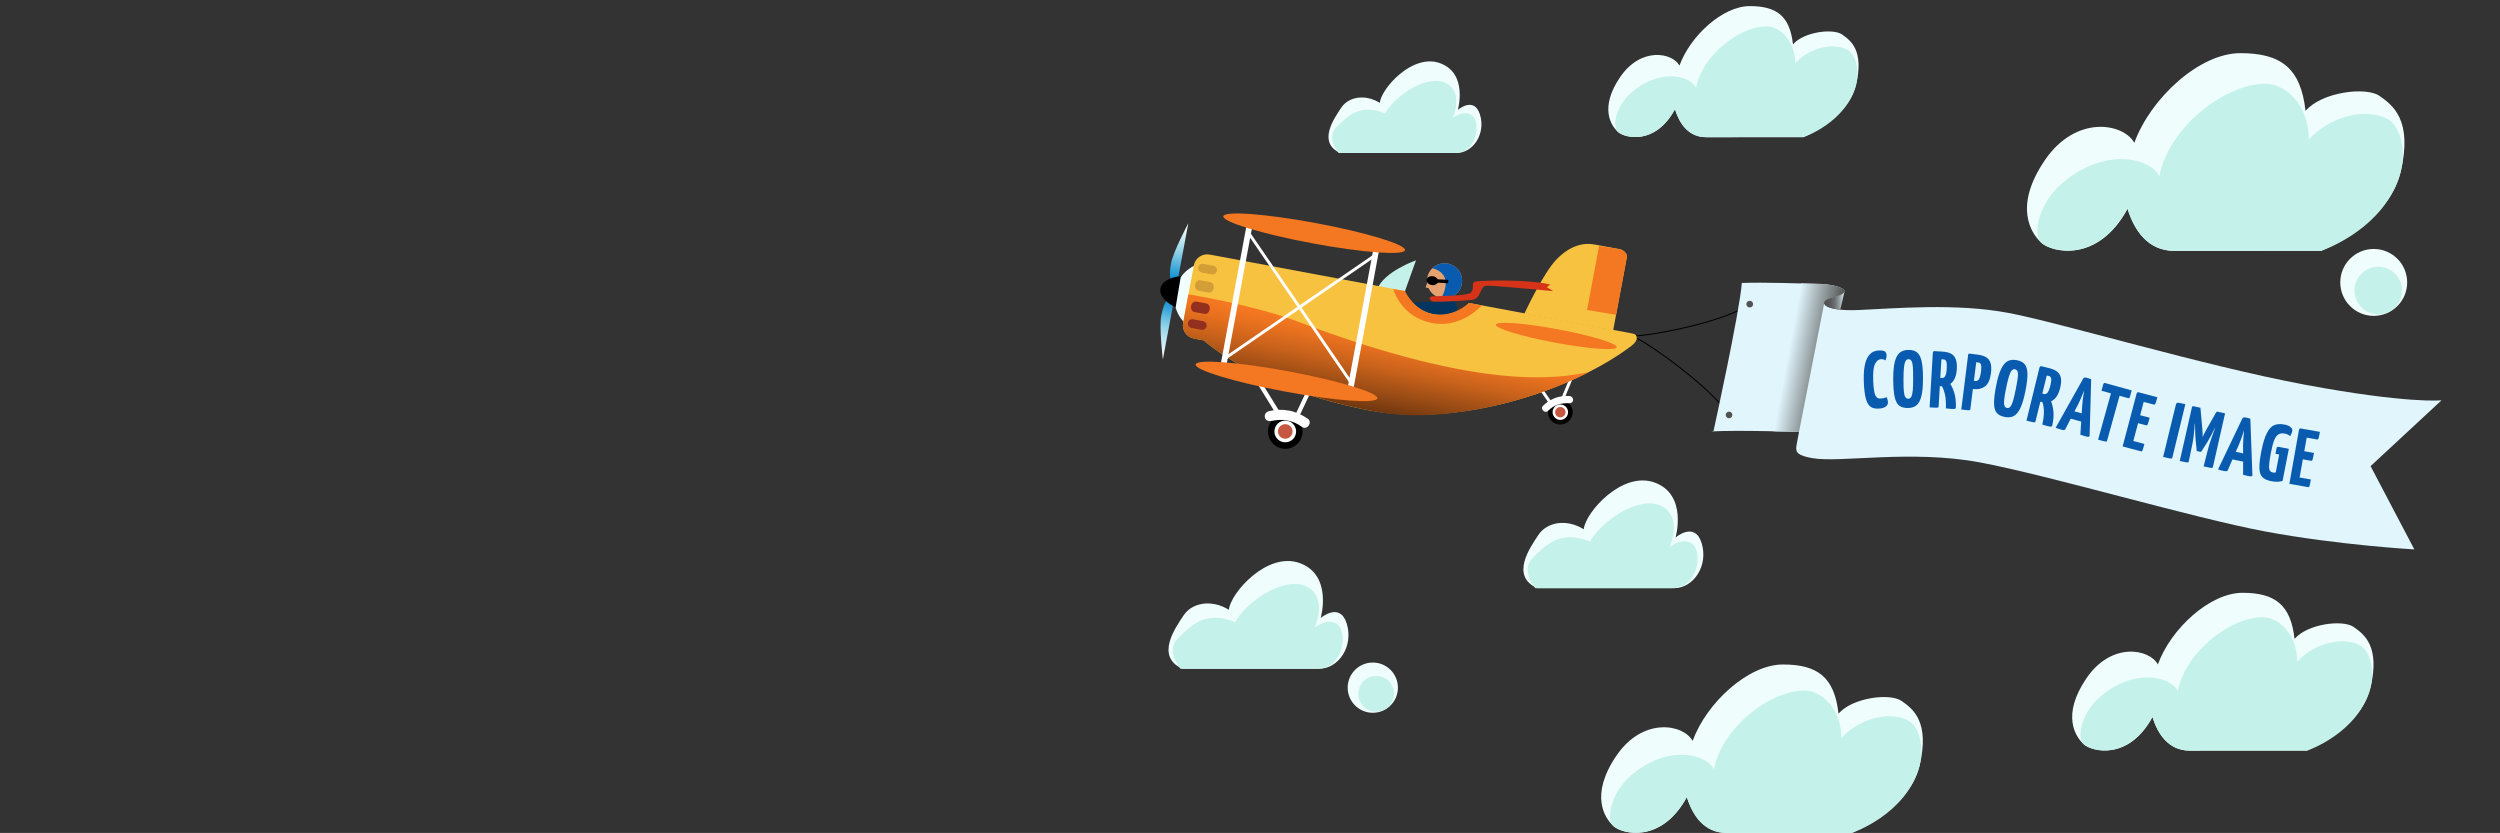 <?xml version="1.0" encoding="utf-8"?>
<!-- Generator: Adobe Illustrator 15.1.0, SVG Export Plug-In . SVG Version: 6.00 Build 0)  -->
<!DOCTYPE svg PUBLIC "-//W3C//DTD SVG 1.1//EN" "http://www.w3.org/Graphics/SVG/1.1/DTD/svg11.dtd">
<svg version="1.1" id="Layer_1" xmlns="http://www.w3.org/2000/svg" xmlns:xlink="http://www.w3.org/1999/xlink" x="0px" y="0px"
	 width="2100.975px" height="700px" viewBox="0 0 2100.975 700" enable-background="new 0 0 2100.975 700" xml:space="preserve">
<rect x="0" y="0" width="2100.975" height="700" fill="#333333" stroke="none"/>
<g>
	<path fill="none" stroke="#000000" stroke-width="0.858" stroke-miterlimit="10" d="M1372.142,282.478
		c12.957-0.163,74.607-10.632,98.319-26.881"/>
	<path fill="none" stroke="#000000" stroke-width="0.858" stroke-miterlimit="10" d="M1372.593,282.822
		c12.022,4.822,64.277,41.966,80.521,65.642"/>
	<path fill="#E0F5FC" d="M1439.898,362.865c0,0,22.188-101.041,23.905-125.083c20.068-0.682,48.157,0.482,66.896,0.846
		c9.928,0.192,33.533,5.823,7.734,11.967c-10.438,2.485-7.655,11.305,23.619,9.943c31.262-1.363,81.391-5.85,125.271,2.338
		c43.878,8.186,163.931,44.437,250.094,60.508c86.16,16.063,114.416,13.028,114.416,13.028l-59.614,55.314l36.778,69.993
		c0,0-63.578-3.563-125.118-15.042c-61.54-11.485-181.692-47.193-240.022-58.084c-58.327-10.886-118.083,0.672-141.1-3.627
		c-11.266-2.099-14.184-4.297-12.986-10.721c1.202-6.42,2.104-11.234,2.104-11.234s-50.646-1.699-73.587-0.443"/>
	<path fill="#023660" d="M1223.674,264.592c0.313-2.828,2.459-8.802-2.186-11.519c-4.626-2.723-19.074,0.757-19.074,0.757
		s-12.067-0.403-17.36,1.49c-5.296,1.891-0.143,7.382,8.785,10.288c8.926,2.903,18.383,4.05,21.436,3.173
		C1218.313,267.915,1223.674,264.592,1223.674,264.592z"/>
	<path fill="#E3A270" d="M1216.687,221.504c-8.02-1.497-15.738,3.792-17.229,11.81c-0.291,1.543-0.317,3.077-0.14,4.559
		l-1.271,3.685l2.492,0.585c1.933,4.228,5.814,7.486,10.735,8.403c8.013,1.499,15.729-3.792,17.226-11.807
		C1229.992,230.715,1224.707,222.999,1216.687,221.504z"/>
	
		<linearGradient id="SVGID_1_" gradientUnits="userSpaceOnUse" x1="1498.773" y1="276.187" x2="1489.575" y2="328.643" gradientTransform="matrix(1 0 0 1 -504 -91)">
		<stop  offset="0.006" style="stop-color:#FFFFFF"/>
		<stop  offset="0.09" style="stop-color:#F3FAFC"/>
		<stop  offset="0.242" style="stop-color:#D4EEF5"/>
		<stop  offset="0.442" style="stop-color:#A1D9EA"/>
		<stop  offset="0.479" style="stop-color:#97D5E8"/>
		<stop  offset="0.509" style="stop-color:#8ED0E7"/>
		<stop  offset="0.848" style="stop-color:#289DD6"/>
		<stop  offset="1" style="stop-color:#0089D0"/>
	</linearGradient>
	<path fill="url(#SVGID_1_)" d="M983.979,236.533c-0.235-2.106-1.747-5.067,0.153-15.207c1.891-10.139,14.524-33.719,14.524-33.719
		l-9.13,48.93L983.979,236.533z"/>
	
		<linearGradient id="SVGID_2_" gradientUnits="userSpaceOnUse" x1="1478.174" y1="391.813" x2="1486.74" y2="340.895" gradientTransform="matrix(1 0 0 1 -504 -91)">
		<stop  offset="0" style="stop-color:#FFFFFF"/>
		<stop  offset="0.509" style="stop-color:#97D5E8"/>
		<stop  offset="0.846" style="stop-color:#2C9FD7"/>
		<stop  offset="1" style="stop-color:#0089D0"/>
	</linearGradient>
	<path fill="url(#SVGID_2_)" d="M981.237,251.146c-0.969,1.875-3.44,4.09-5.334,14.234c-1.895,10.145,1.379,36.694,1.379,36.694
		l9.147-48.929L981.237,251.146z"/>
	<path d="M1030.964,252.75c-1.516,8.132-15.225,12.389-30.625,9.512c-15.4-2.873-26.669-11.786-25.146-19.921
		c1.518-8.128,15.233-12.393,30.641-9.513C1021.224,235.702,1032.48,244.618,1030.964,252.75z"/>
	<path fill="#F2FFFF" d="M1046.038,255.664c-3.023,16.208-18.617,26.899-34.829,23.876c-11.488-2.14-20.199-10.598-23.226-21.109
		c0.288-1.546,3.271-20.128,4.252-25.401c6.519-9.275,18.058-14.414,29.929-12.198
		C1038.382,223.856,1049.063,239.451,1046.038,255.664z"/>
	<g>
		<path d="M1301.507,349.872c1.928,5.401,7.861,8.224,13.26,6.302c5.405-1.93,8.224-7.872,6.293-13.252
			c-1.925-5.406-7.859-8.225-13.265-6.295C1302.397,338.549,1299.579,344.485,1301.507,349.872z"/>
		<path fill="#FFFFFF" d="M1305.163,348.575c1.205,3.37,4.913,5.146,8.305,3.932c3.383-1.2,5.149-4.917,3.946-8.291
			c-1.214-3.375-4.931-5.145-8.314-3.938C1305.717,341.484,1303.95,345.198,1305.163,348.575z"/>
		<polygon fill="#FFFFFF" points="1302.116,339.532 1304.196,338.104 1295.002,324.671 1292.917,326.078 		"/>
		
			<rect x="1316.899" y="314.17" transform="matrix(0.923 0.384 -0.384 0.923 225.543 -481.004)" fill="#FFFFFF" width="2.531" height="21.074"/>
		<path fill="#FFFFFF" d="M1318.716,338.854c-3.133-0.068-6.349,0.053-9.497,1.174c-3.174,1.134-5.983,2.875-8.159,5.168
			c-2.692,2.812-6.957-1.628-4.332-4.166c2.918-2.825,6.39-5.208,10.47-6.671c3.938-1.404,7.981-1.853,11.901-1.501
			C1322.994,333.205,1323.163,338.95,1318.716,338.854z"/>
		<path fill="#C65842" d="M1307.175,347.857c0.803,2.271,3.301,3.454,5.575,2.649c2.271-0.816,3.458-3.3,2.639-5.57
			c-0.804-2.271-3.298-3.458-5.579-2.641C1307.549,343.097,1306.359,345.595,1307.175,347.857z"/>
	</g>
	<path fill="#C5F1EB" d="M1176.2,257.296l13.794-38.525c0,0-27.299,9.52-32.66,24.507
		C1151.988,258.26,1176.2,257.296,1176.2,257.296z"/>
	<path fill="#F8C241" d="M1280.986,263.733c0,0,15.885-34.241,27.123-45.762c11.229-11.521,22.34-14.297,31.997-12.489
		c9.651,1.801,16.955,3.166,20.756,3.87c3.808,0.707,6.824,4.001,6.335,6.634c-0.497,2.632-11.523,61.708-11.523,61.708
		L1280.986,263.733z"/>
	<path fill="#F8C241" d="M1234.563,254.611c-7.446,7.664-18.447,11.582-29.729,9.477c-11.282-2.102-20.136-9.721-24.313-19.557
		l-163.922-30.596c-6.209-1.16-12.18,2.935-13.337,9.143l-8.977,48.125c-1.164,6.207,2.924,12.187,9.136,13.34l8.296,1.552
		c0,0,44.154,41.073,140.357,59.007c75.306,14.041,170.35-17.413,219.27-54.685c5.396-4.122,5.707-9.213,0.521-10.182
		C1366.68,279.268,1234.563,254.611,1234.563,254.611z"/>
	
		<linearGradient id="SVGID_3_" gradientUnits="userSpaceOnUse" x1="1670.291" y1="374.383" x2="1650.219" y2="475.693" gradientTransform="matrix(1 0 0 1 -504 -91)">
		<stop  offset="0.006" style="stop-color:#F47721"/>
		<stop  offset="0.096" style="stop-color:#E8711F"/>
		<stop  offset="0.258" style="stop-color:#C9621B"/>
		<stop  offset="0.474" style="stop-color:#954914"/>
		<stop  offset="0.736" style="stop-color:#4F260B"/>
		<stop  offset="1" style="stop-color:#000000"/>
	</linearGradient>
	<path fill="url(#SVGID_3_)" d="M998.732,247.341l-4.447,23.858c-1.166,6.207,2.924,12.187,9.136,13.34l8.296,1.552
		c0,0,44.152,41.074,140.357,59.007c53.06,11.892,130.396-5.09,183.086-32.284c-23.372,4.249-85.513,17.613-244.331-42.495
		C1053.849,256.326,998.732,247.341,998.732,247.341z"/>
	<g>
		
			<rect x="1036.69" y="188.143" transform="matrix(-0.983 -0.183 0.183 -0.983 2015.53 680.537)" fill="#FFFFFF" width="4.9" height="118.408"/>
		
			<rect x="1143.028" y="207.93" transform="matrix(-0.983 -0.182 0.182 -0.983 2223.403 737.844)" fill="#FFFFFF" width="4.902" height="118.413"/>
		
			<rect x="1090.751" y="180.689" transform="matrix(-0.566 -0.824 0.824 -0.566 1497.386 1304.094)" fill="#FFFFFF" width="2.45" height="154.389"/>
		
			<rect x="1090.318" y="180.264" transform="matrix(-0.825 0.565 -0.565 -0.825 2137.698 -146.655)" fill="#FFFFFF" width="2.45" height="154.408"/>
	</g>
	<path fill="#F47721" d="M1180.781,210.24c-0.878,4.686-35.771,2.1-77.944-5.767c-42.164-7.869-75.651-18.045-74.773-22.729
		c0.873-4.686,35.771-2.107,77.943,5.761C1148.174,195.373,1181.659,205.562,1180.781,210.24z"/>
	<path fill="#F47721" d="M1343.847,206.729c0,0,14.967,2.237,17.017,2.622c3.806,0.707,6.825,4,6.335,6.63
		c-0.341,1.832-9.067,48.549-9.067,48.549l-24.396-3.998L1343.847,206.729z"/>
	<g>
		<path d="M1094.445,365.261c-1.476,7.915-9.079,13.125-16.99,11.653c-7.907-1.479-13.116-9.088-11.637-16.997
			c1.469-7.905,9.071-13.106,16.987-11.63C1090.709,349.754,1095.922,357.359,1094.445,365.261z"/>
		<path fill="#FFFFFF" d="M1089.091,364.266c-0.917,4.963-5.685,8.223-10.64,7.295c-4.941-0.918-8.207-5.681-7.294-10.637
			c0.936-4.939,5.693-8.213,10.644-7.296C1086.75,354.559,1090.017,359.314,1089.091,364.266z"/>
		<polygon fill="#FFFFFF" points="1091.314,351.053 1088.111,349.532 1097.877,328.887 1101.081,330.393 		"/>
		<polygon fill="#FFFFFF" points="1056.582,322.242 1059.599,320.383 1075.104,345.552 1072.088,347.403 		"/>
		<path fill="#FFFFFF" d="M1068.169,353.779c4.327-0.775,8.813-1.327,13.42-0.463c4.646,0.863,8.919,2.66,12.442,5.351
			c4.356,3.315,9.279-3.797,5.078-6.72c-4.673-3.273-9.996-5.794-15.981-6.907c-5.766-1.075-11.476-0.818-16.809,0.532
			C1060.995,346.905,1062.022,354.896,1068.169,353.779z"/>
		<path fill="#C65842" d="M1086.149,363.713c-0.625,3.329-3.821,5.527-7.149,4.903c-3.324-0.623-5.513-3.822-4.896-7.146
			c0.627-3.322,3.827-5.521,7.146-4.896C1084.573,357.191,1086.769,360.396,1086.149,363.713z"/>
	</g>
	<path fill="#F47721" d="M1157.543,334.758c-0.88,4.686-35.774,2.1-77.942-5.758c-42.172-7.855-75.654-18.039-74.783-22.723
		c0.877-4.682,35.779-2.099,77.949,5.77C1124.938,319.912,1158.415,330.079,1157.543,334.758z"/>
	<path fill="#085BAF" d="M1228.499,238.738c-1.496,8.016-9.212,13.306-17.226,11.807c5.03-9.351,6.859-21.373-7.563-25.153
		c3.323-3.2,8.1-4.804,12.977-3.89C1224.707,222.999,1229.992,230.715,1228.499,238.738z"/>
	<path d="M1208.485,236.749c-0.371,2.034-2.82,3.283-5.452,2.792c-2.644-0.495-4.476-2.544-4.096-4.569
		c0.379-2.038,2.829-3.278,5.462-2.794C1207.041,232.675,1208.872,234.715,1208.485,236.749z"/>
	
		<rect x="1206.721" y="234.677" transform="matrix(-0.999 -0.046 0.046 -0.999 2411.759 527.927)" width="10.517" height="2.836"/>
	<path fill="#D63318" d="M1204.98,248.961c4.356-0.168,18.999-0.368,24.3-1.226c5.311-0.866,7.568-0.854,8.318-4.838
		c0.739-3.972-1.154-5.975,3.676-6.507c4.842-0.54,40.052-1.969,61.419,2.635c-2.7,2.374-2.7,2.374-2.7,2.374l5.357,3.267
		c0,0-52.34-4.986-56.324-4.578c-5.665,0.593-3.93,10.751-11.673,11.826c-8.244,1.141-28.949,1.802-32.009,1.641
		C1202.292,253.397,1198.551,249.202,1204.98,248.961z"/>
	<path fill="none" d="M1439.898,362.865"/>
	
		<linearGradient id="SVGID_4_" gradientUnits="userSpaceOnUse" x1="1671.521" y1="-820.909" x2="1708.659" y2="-820.909" gradientTransform="matrix(0.983 0.183 0.183 -0.983 9.829 -814.989)">
		<stop  offset="0" style="stop-color:#E0F5FC"/>
		<stop  offset="1" style="stop-color:#525252"/>
	</linearGradient>
	<path fill="url(#SVGID_4_)" d="M1511.874,363.011c0,0-9.173-0.312-21.479-0.573l23.191-124.235
		c6.176,0.167,11.992,0.321,17.113,0.424c9.928,0.191,33.533,5.822,7.735,11.963c-2.613,0.624-4.396,1.637-5.12,2.792
		L1511.874,363.011z"/>
	<path fill="none" d="M1439.898,362.865"/>
	
		<linearGradient id="SVGID_5_" gradientUnits="userSpaceOnUse" x1="1835.381" y1="-254.256" x2="1852.438" y2="-254.256" gradientTransform="matrix(1 0 0 -1 -302.4 -1.506)">
		<stop  offset="0" style="stop-color:#525252"/>
		<stop  offset="0.208" style="stop-color:#545555"/>
		<stop  offset="0.362" style="stop-color:#5C5E5F"/>
		<stop  offset="0.5" style="stop-color:#6A6D6F"/>
		<stop  offset="0.628" style="stop-color:#7D8385"/>
		<stop  offset="0.748" style="stop-color:#959FA3"/>
		<stop  offset="0.864" style="stop-color:#B4C2C7"/>
		<stop  offset="0.974" style="stop-color:#D7EAF1"/>
		<stop  offset="1" style="stop-color:#E0F5FC"/>
	</linearGradient>
	<path fill="url(#SVGID_5_)" d="M1550.037,245.246c-0.466,1.489-3.722,3.475-11.599,5.343c-8.33,1.99-8.229,8.014,8.093,9.666
		C1546.531,260.256,1549.599,247.634,1550.037,245.246z"/>
	<circle fill="#525252" cx="1470.455" cy="255.594" r="2.794"/>
	<path fill="#525252" d="M1455.815,349.221c-0.282,1.521-1.748,2.525-3.254,2.242c-1.528-0.288-2.521-1.747-2.239-3.26
		c0.289-1.51,1.747-2.509,3.265-2.226C1455.099,346.256,1456.101,347.724,1455.815,349.221z"/>
	<g>
		<path fill="#085BAF" d="M1571.997,341.839c-1.646-1.158-2.945-3.355-3.888-6.604c-0.94-3.239-1.542-7.98-1.783-14.209
			c-0.687-17.301,3.489-26.126,12.518-26.484c2.623-0.104,4.365,0.177,5.229,0.847c0.855,0.666,1.318,1.634,1.372,2.899
			c0.052,1.492-0.24,3.019-0.91,4.584c-1.067-0.73-2.261-1.064-3.565-1.013c-2.263,0.09-4.015,1.458-5.269,4.106
			c-1.255,2.654-1.747,7.367-1.478,14.139c0.152,3.933,0.452,6.974,0.904,9.128c0.451,2.151,1.074,3.653,1.874,4.503
			c0.801,0.848,1.855,1.251,3.169,1.197c2.263-0.089,4.006-0.496,5.244-1.222c0.733,1.326,1.126,2.78,1.191,4.36
			c0.061,1.583-0.622,2.843-2.058,3.781c-1.434,0.934-3.438,1.457-6.009,1.56C1575.833,343.521,1573.651,342.996,1571.997,341.839z"
			/>
		<path fill="#085BAF" d="M1596.015,340.856c-1.72-1.357-2.979-3.794-3.768-7.317c-0.796-3.527-1.193-8.636-1.2-15.325
			c-0.005-6.056,0.452-10.851,1.378-14.377c0.925-3.528,2.323-6.035,4.204-7.527c1.873-1.497,4.325-2.238,7.349-2.242
			c3.029-0.004,5.401,0.694,7.121,2.093c1.722,1.404,2.979,3.822,3.774,7.252c0.794,3.438,1.192,8.273,1.195,14.512
			c0.006,6.331-0.441,11.303-1.344,14.913c-0.906,3.619-2.271,6.194-4.094,7.734c-1.831,1.538-4.284,2.311-7.355,2.313
			C1600.147,342.887,1597.73,342.212,1596.015,340.856z M1606.249,333.393c0.589-1.129,0.988-2.885,1.213-5.258
			c0.226-2.373,0.334-5.684,0.326-9.932c-0.002-4.383-0.075-7.682-0.24-9.898c-0.158-2.213-0.524-3.843-1.084-4.883
			c-0.573-1.041-1.444-1.559-2.614-1.559c-1.089,0.002-1.936,0.58-2.538,1.734c-0.612,1.15-1.043,3.016-1.289,5.596
			c-0.244,2.576-0.362,6.145-0.359,10.71c0,3.839,0.104,6.826,0.313,8.95c0.207,2.125,0.582,3.692,1.155,4.71
			c0.563,1.014,1.406,1.528,2.537,1.525C1604.803,335.084,1605.658,334.52,1606.249,333.393z"/>
		<path fill="#085BAF" d="M1642.456,330.5c0.966,3.222,1.38,7.117,1.253,11.687c-0.029,0.492-0.134,0.85-0.297,1.069
			c-0.175,0.217-0.535,0.356-1.08,0.409c-0.549,0.059-1.436,0.053-2.646-0.018c-1.22-0.069-2.684-0.221-4.396-0.461
			c0.184-4.697-0.057-8.547-0.75-11.558c-0.68-3.005-1.542-5.352-2.578-7.04c-0.271,0.03-0.679,0.029-1.218-0.005l-0.542-0.034
			l-0.987,16.922c-0.03,0.494-0.179,0.817-0.431,0.959c-0.256,0.144-1.004,0.204-2.22,0.175c-1.218-0.024-2.867-0.099-4.938-0.219
			l2.688-46.028c0.012-0.223,0.118-0.5,0.315-0.832c0.2-0.328,0.575-0.473,1.116-0.445l6.354,0.375
			c3.022,0.175,5.463,0.724,7.311,1.647c1.85,0.923,3.207,2.428,4.083,4.519c0.87,2.088,1.201,4.938,0.994,8.544
			c-0.354,6.004-2.181,10.155-5.474,12.452C1640.34,324.643,1641.489,327.27,1642.456,330.5z M1630.612,317.58l1.423,0.082
			c1.172,0.067,2.087-0.489,2.74-1.674c0.666-1.185,1.087-3.423,1.286-6.717c0.135-2.435,0.008-4.23-0.4-5.389
			c-0.402-1.156-1.152-1.764-2.232-1.826l-1.899-0.112L1630.612,317.58z"/>
		<path fill="#085BAF" d="M1668.996,300.132c1.778,1.043,3.037,2.632,3.774,4.775c0.733,2.14,0.877,5.009,0.423,8.595
			c-0.695,5.562-2.38,9.316-5.058,11.255c-2.684,1.94-5.888,2.677-9.604,2.218l-0.539-0.068l-2.106,16.818
			c-0.061,0.49-0.217,0.805-0.459,0.934c-0.237,0.131-0.984,0.14-2.224,0.032c-1.243-0.114-2.891-0.296-4.95-0.552l5.728-45.752
			c0.06-0.491,0.194-0.83,0.394-1.007c0.213-0.177,0.578-0.234,1.116-0.169l6.327,0.789
			C1664.81,298.381,1667.207,299.087,1668.996,300.132z M1663.128,318.596c0.745-1.181,1.329-3.543,1.78-7.082
			c0.269-2.2,0.24-3.859-0.101-4.97c-0.341-1.114-1.041-1.735-2.12-1.87l-1.884-0.241l-1.946,15.543l1.413,0.175
			C1661.435,320.299,1662.39,319.784,1663.128,318.596z"/>
		<path fill="#085BAF" d="M1678.049,347.021c-1.417-1.662-2.175-4.298-2.262-7.909c-0.098-3.618,0.506-8.702,1.813-15.261
			c1.176-5.938,2.563-10.55,4.157-13.83c1.595-3.282,3.454-5.468,5.582-6.568c2.132-1.094,4.681-1.355,7.652-0.763
			c2.97,0.586,5.157,1.736,6.569,3.442c1.414,1.707,2.176,4.327,2.286,7.849c0.108,3.523-0.446,8.346-1.659,14.464
			c-1.229,6.208-2.639,10.995-4.226,14.37c-1.59,3.369-3.434,5.621-5.526,6.765c-2.099,1.156-4.654,1.432-7.664,0.833
			C1681.715,349.807,1679.472,348.676,1678.049,347.021z M1689.546,341.697c0.79-0.994,1.531-2.634,2.216-4.917
			c0.681-2.283,1.439-5.511,2.269-9.676c0.848-4.301,1.418-7.555,1.692-9.755c0.27-2.203,0.229-3.869-0.12-5.001
			c-0.356-1.128-1.107-1.806-2.26-2.039c-1.063-0.211-2.004,0.192-2.832,1.205c-0.824,1.008-1.606,2.756-2.348,5.233
			c-0.748,2.48-1.559,5.958-2.451,10.437c-0.747,3.768-1.226,6.715-1.436,8.837c-0.223,2.125-0.146,3.737,0.214,4.85
			c0.357,1.104,1.086,1.77,2.195,1.986C1687.797,343.078,1688.747,342.691,1689.546,341.697z"/>
		<path fill="#085BAF" d="M1725.656,345.626c0.36,3.337,0.062,7.242-0.885,11.71c-0.126,0.48-0.286,0.814-0.493,0.996
			c-0.205,0.18-0.577,0.252-1.129,0.212c-0.551-0.045-1.413-0.21-2.604-0.497c-1.183-0.291-2.591-0.707-4.229-1.247
			c1.029-4.59,1.481-8.422,1.355-11.485c-0.134-3.078-0.551-5.547-1.26-7.389c-0.279-0.028-0.671-0.099-1.199-0.227l-0.532-0.128
			l-4.037,16.447c-0.12,0.482-0.311,0.769-0.597,0.865c-0.282,0.094-1.018,0.02-2.209-0.226c-1.2-0.249-2.808-0.619-4.825-1.114
			l10.981-44.764c0.057-0.216,0.21-0.474,0.469-0.759c0.256-0.286,0.65-0.361,1.175-0.229l6.19,1.52
			c2.938,0.72,5.236,1.703,6.894,2.944c1.645,1.242,2.712,2.966,3.19,5.178c0.482,2.215,0.296,5.078-0.568,8.587
			c-1.439,5.84-3.979,9.593-7.65,11.252C1724.635,339.49,1725.287,342.283,1725.656,345.626z M1716.351,330.781l1.384,0.335
			c1.137,0.281,2.139-0.104,2.997-1.148c0.861-1.046,1.685-3.17,2.474-6.374c0.577-2.372,0.771-4.162,0.582-5.371
			c-0.191-1.208-0.815-1.947-1.87-2.206l-1.844-0.448L1716.351,330.781z"/>
		<path fill="#085BAF" d="M1755.282,367.059c-0.489,0.094-1.438-0.047-2.838-0.437c-1.521-0.416-2.903-0.845-4.139-1.276
			l0.722-11.054l-8.825-2.433l-4.438,8.695c-0.271,0.487-0.623,0.774-1.038,0.87c-0.434,0.093-1.315-0.045-2.671-0.417
			c-1.527-0.417-3.026-0.932-4.502-1.521l23.146-41.362c0.426-0.87,1.529-1.057,3.319-0.565c1.479,0.406,2.616,0.813,3.394,1.214
			l-1.33,47.441C1756.049,366.682,1755.787,366.957,1755.282,367.059z M1749.46,347.381l0.387-6.498
			c0.205-3.317,0.773-7.592,1.7-12.821c-2.139,5.367-3.86,9.322-5.165,11.867l-3.001,5.781L1749.46,347.381z"/>
		<path fill="#085BAF" d="M1791.445,328.104l-1.522,5.488c-0.14,0.521-0.34,0.84-0.58,0.962c-0.244,0.119-0.61,0.117-1.089-0.018
			l-6.991-1.941l-10.443,37.617c-0.132,0.478-0.336,0.759-0.619,0.843c-0.279,0.088-1.021-0.011-2.206-0.296
			c-1.194-0.282-2.782-0.7-4.783-1.257l10.806-38.924l-7.972-2.213l1.523-5.485c0.238-0.871,0.799-1.187,1.669-0.948
			L1791.445,328.104z"/>
		<path fill="#085BAF" d="M1792.823,370.631l9.309,2.465c-0.464,1.75-0.854,3.141-1.176,4.176c-0.321,1.043-0.597,1.66-0.809,1.86
			c-0.223,0.2-0.549,0.239-0.982,0.126l-15.34-4.061l11.797-44.556c0.057-0.222,0.221-0.471,0.484-0.753
			c0.255-0.279,0.66-0.352,1.179-0.207l15.731,4.159c-0.439,1.662-0.818,3.013-1.144,4.049c-0.316,1.037-0.606,1.675-0.854,1.913
			c-0.252,0.237-0.589,0.3-1.028,0.181l-8.455-2.236l-2.967,11.192l7.996,2.114c-0.426,1.618-0.807,2.956-1.139,4.021
			c-0.318,1.06-0.604,1.737-0.852,2.049c-0.246,0.313-0.565,0.412-0.957,0.31l-6.813-1.806L1792.823,370.631z"/>
		<path fill="#085BAF" d="M1828.318,341.102c0.291-1.188,0.603-1.95,0.938-2.282c0.336-0.337,0.95-0.443,1.86-0.314
			c0.89,0.126,2.707,0.521,5.43,1.181l-10.906,44.783c-0.119,0.488-0.306,0.772-0.563,0.876c-0.259,0.1-1.005,0.023-2.247-0.232
			c-1.237-0.254-2.893-0.635-4.954-1.133L1828.318,341.102z"/>
		<path fill="#085BAF" d="M1869.933,347.381l-10.195,44.959c-0.109,0.48-0.295,0.776-0.55,0.878
			c-0.257,0.11-1.003,0.042-2.251-0.196c-1.245-0.231-2.924-0.592-5.039-1.072l3.214-12.619c0.795-3.111,1.667-6.096,2.621-8.964
			c0.955-2.871,1.775-5.2,2.458-6.987c0.681-1.791,1.122-2.92,1.317-3.386l-0.163-0.181c-3.103,6.113-5.153,9.957-6.168,11.539
			l-5.166,8.072c-0.155,0.289-0.434,0.391-0.836,0.295l-3.035-0.686l-1.007-9.964c-0.196-1.993-0.352-6.341-0.457-13.032
			l-0.224,0.088c-0.021,0.505-0.099,1.706-0.224,3.6c-0.132,1.896-0.388,4.332-0.753,7.305c-0.384,2.974-0.926,6.046-1.648,9.225
			l-2.396,11.48c-0.104,0.486-0.312,0.775-0.611,0.873c-0.299,0.097-1.045,0.025-2.249-0.199c-1.203-0.229-2.771-0.563-4.712-0.998
			l10.194-44.949c0.136-0.575,0.325-0.914,0.578-1.015c0.255-0.105,0.603-0.108,1.043-0.008l5.558,1.26l1.567,17.584
			c0.191,1.807,0.29,3.362,0.3,4.661c0.006,1.299-0.007,2.105-0.032,2.423c0.115-0.3,0.442-1.034,0.991-2.21
			c0.544-1.176,1.237-2.496,2.086-3.977l8.014-14.163c0.292-0.489,0.539-0.802,0.733-0.942c0.198-0.138,0.492-0.167,0.89-0.079
			L1869.933,347.381z"/>
		<path fill="#085BAF" d="M1892.167,400.274c-0.489,0.135-1.443,0.052-2.859-0.244c-1.552-0.321-2.954-0.661-4.222-1.013
			l0.013-11.08l-8.968-1.854l-3.862,8.963c-0.243,0.506-0.572,0.814-0.996,0.936c-0.411,0.123-1.312,0.044-2.684-0.242
			c-1.55-0.321-3.072-0.731-4.589-1.229l20.424-42.783c0.371-0.894,1.466-1.153,3.281-0.774c1.503,0.313,2.657,0.644,3.466,0.997
			l1.727,47.443C1892.898,399.851,1892.657,400.147,1892.167,400.274z M1885.081,381.01l-0.037-6.514
			c-0.006-3.323,0.291-7.628,0.872-12.905c-1.789,5.491-3.251,9.552-4.393,12.177l-2.624,5.969L1885.081,381.01z"/>
		<path fill="#085BAF" d="M1901.26,400.957c-1.53-1.607-2.356-4.064-2.479-7.383c-0.123-3.311,0.405-8.008,1.58-14.092
			c1.337-6.924,2.917-12.129,4.742-15.619c1.819-3.49,3.905-5.705,6.25-6.631c2.348-0.935,5.203-1.071,8.577-0.422
			c2.268,0.438,3.966,1.157,5.109,2.16c1.139,1.006,1.615,2.035,1.403,3.103c-0.27,1.378-0.879,2.895-1.84,4.547
			c-0.408-0.492-1.037-0.944-1.879-1.36c-0.849-0.414-1.712-0.71-2.599-0.882c-2.221-0.43-4.04-0.179-5.463,0.746
			c-1.419,0.923-2.592,2.583-3.515,4.983c-0.925,2.401-1.814,5.839-2.681,10.324c-0.873,4.527-1.381,7.938-1.524,10.232
			c-0.146,2.301,0.047,3.891,0.568,4.768c0.512,0.887,1.422,1.446,2.71,1.698c1.104,0.215,1.883,0.133,2.322-0.244l2.878-14.907
			l-3.124-0.605l0.922-4.792c0.173-0.894,0.79-1.231,1.857-1.024l8.45,1.629l-5.257,26.886c-2.352,0.975-5.548,1.073-9.581,0.297
			C1905.262,403.702,1902.786,402.566,1901.26,400.957z"/>
		<path fill="#085BAF" d="M1932.562,401.294l9.477,1.688c-0.313,1.781-0.587,3.2-0.824,4.262c-0.24,1.061-0.46,1.7-0.66,1.917
			c-0.195,0.215-0.521,0.287-0.964,0.204l-15.623-2.777l8.089-45.396c0.043-0.221,0.174-0.481,0.409-0.781
			c0.238-0.303,0.632-0.406,1.16-0.313l16.022,2.851c-0.31,1.692-0.571,3.067-0.803,4.127c-0.234,1.063-0.473,1.721-0.699,1.977
			c-0.229,0.261-0.568,0.347-1.015,0.267l-8.606-1.526l-2.027,11.41l8.139,1.45c-0.291,1.646-0.557,3.011-0.795,4.092
			c-0.232,1.084-0.471,1.788-0.684,2.117c-0.222,0.326-0.529,0.457-0.938,0.385l-6.938-1.237L1932.562,401.294z"/>
	</g>
	<g>
		<path fill="#D39D37" d="M1022.677,227.647c-0.381,2.008-2.307,3.329-4.313,2.95l-8.393-1.56c-2.01-0.379-3.326-2.31-2.952-4.309
			l0,0c0.38-2.007,2.293-3.324,4.303-2.952l8.395,1.573C1021.718,223.722,1023.048,225.651,1022.677,227.647L1022.677,227.647z"/>
		<path fill="#D39D37" d="M1019.963,242.157c-0.448,2.419-2.444,4.083-4.444,3.709l-8.385-1.567
			c-2.015-0.38-3.275-2.651-2.822-5.067l0,0c0.451-2.418,2.451-4.083,4.456-3.708l8.385,1.56
			C1019.152,237.462,1020.419,239.727,1019.963,242.157L1019.963,242.157z"/>
		<path fill="#932F1F" d="M1016.612,260.09c-0.454,2.422-2.438,4.083-4.442,3.717l-8.397-1.567c-2-0.374-3.256-2.637-2.808-5.067
			l0,0c0.455-2.42,2.446-4.083,4.446-3.711l8.396,1.564C1015.81,255.396,1017.064,257.668,1016.612,260.09L1016.612,260.09z"/>
		<path fill="#932F1F" d="M1013.982,274.213c-0.371,2.006-2.298,3.319-4.308,2.943l-8.391-1.563c-2.007-0.375-3.329-2.3-2.949-4.3
			l0,0c0.371-2.004,2.296-3.329,4.302-2.951l8.388,1.563C1013.033,270.289,1014.356,272.214,1013.982,274.213L1013.982,274.213z"/>
	</g>
	<path fill="#F47721" d="M1170.88,242.944c0,0,6.042,23.092,31.979,28.423c25.119,5.163,42.279-14.567,42.279-14.567l-10.574-2.189
		c0,0-12.521,12.138-29.729,9.477c-16.16-2.502-24.313-19.557-24.313-19.557L1170.88,242.944z"/>
	<path fill="#F47721" d="M1358.693,291.798c-0.581,3.119-23.783,1.399-51.828-3.832c-28.036-5.233-50.302-12-49.719-15.113
		c0.579-3.117,23.784-1.404,51.825,3.83C1337.012,281.915,1359.279,288.689,1358.693,291.798z"/>
</g>
<g>
	<path fill="#F0FDFD" d="M1109.885,519.38c0,0,10.361-35.698-17.272-46.058c-27.633-10.361-58.727,25.329-59.873,39.146
		c-14.97-9.211-31.09-5.757-37.997,4.605c-6.912,10.362-24.183,34.542-1.152,44.906c28.788,0,99.025,0,115.145,0
		s29.024-18.806,23.026-37.996C1126.004,505.563,1109.885,519.38,1109.885,519.38z"/>
	<path fill="#C5F1EB" d="M1107.157,561.981c21.878,0,25.332-29.938,17.271-36.847c-8.06-6.908-19.573,2.303-19.573,2.303
		s11.515-25.329-6.907-34.543c-18.425-9.211-50.663,12.666-59.876,29.938c-25.332-10.364-37.998,3.451-48.357,13.815
		c-10.363,10.363,2.299,25.332,2.299,25.332L1107.157,561.981L1107.157,561.981z"/>
</g>
<g>
	<path fill="#F0FDFD" d="M1174.8,577.906c0,11.659-9.451,21.112-21.113,21.112c-11.657,0-21.11-9.453-21.11-21.112
		c0-11.66,9.453-21.113,21.11-21.113C1165.349,556.793,1174.8,566.246,1174.8,577.906z"/>
	<circle fill="#C5F1EB" cx="1156.533" cy="583.058" r="15"/>
</g>
<g>
	<path fill="#EFFEFD" d="M1515.504,115.251c0,0,37.476-15.113,44.287-43.88c6.813-28.767-4.164-37.095-11.733-42.394
		c-7.571-5.299-32.174-2.27-41.258,8.328c-2.649-23.847-13.628-32.175-36.339-32.175c-22.712,0-49.968,24.985-59.051,49.966
		c-6.055-10.979-32.551-15.899-49.962,9.841c-17.415,25.739-7.573,40.5-1.896,45.8c5.679,5.3,31.418,11.734,48.071-18.927
		c3.785,12.113,11.358,23.469,26.119,23.469C1448.507,115.28,1515.504,115.251,1515.504,115.251z"/>
	<path fill="#C5F1EB" d="M1515.504,115.251c0,0,35.582-11.705,44.287-43.88c3.03-11.208,0.36-25.859-7.947-29.901
		c-14.007-6.814-34.068,1.136-43.152,11.734c-0.379-21.197-14.384-31.04-24.226-31.04c-22.712,0-54.128,24.604-59.048,51.479
		c-6.058-10.978-32.237-15.945-55.267,4.923c-12.11,10.975-15.52,27.63-10.598,32.173c5.707,5.269,31.418,11.734,48.07-18.927
		c3.785,12.113,11.358,23.469,26.119,23.469C1448.507,115.28,1515.504,115.251,1515.504,115.251z"/>
</g>
<g>
	<path fill="#F0FDFD" d="M1225.14,92.341c0,0,8.81-30.342-14.683-39.149c-23.487-8.809-49.916,21.532-50.89,33.275
		c-12.728-7.828-26.43-4.893-32.301,3.915c-5.872,8.809-20.555,29.362-0.979,38.171c24.47,0,84.17,0,97.875,0
		c13.697,0,24.671-15.983,19.572-32.298C1238.841,80.596,1225.14,92.341,1225.14,92.341z"/>
	<path fill="#C5F1EB" d="M1222.823,128.554c18.596,0,21.53-25.445,14.68-31.319c-6.85-5.872-16.638,1.957-16.638,1.957
		s9.788-21.532-5.872-29.362c-15.661-7.828-43.064,10.766-50.893,25.446c-21.534-8.808-32.303,2.938-41.107,11.746
		c-8.811,8.809,1.958,21.532,1.958,21.532H1222.823z"/>
</g>
<g>
	<path fill="#EFFEFD" d="M1938.799,630.79c0,0,45.124-18.197,53.327-52.837c8.204-34.639-5.015-44.667-14.13-51.048
		c-9.116-6.38-38.741-2.733-49.679,10.027c-3.191-28.715-16.41-38.742-43.758-38.742s-60.166,30.086-71.104,60.166
		c-7.291-13.221-39.195-19.146-60.162,11.852c-20.969,30.991-9.118,48.766-2.28,55.149c6.838,6.38,37.831,14.129,57.886-22.791
		c4.558,14.585,13.676,28.26,31.448,28.26C1858.125,630.826,1938.799,630.79,1938.799,630.79z"/>
	<path fill="#C5F1EB" d="M1938.799,630.79c0,0,42.845-14.094,53.327-52.837c3.649-13.496,0.434-31.139-9.57-36.005
		c-16.863-8.206-41.022,1.368-51.961,14.13c-0.457-25.525-17.319-37.378-29.171-37.378c-27.347,0-65.177,29.628-71.101,61.987
		c-7.295-13.218-38.819-19.2-66.549,5.929c-14.582,13.215-18.688,33.271-12.761,38.741c6.87,6.343,37.831,14.129,57.885-22.791
		c4.558,14.585,13.676,28.26,31.449,28.26C1858.125,630.826,1938.799,630.79,1938.799,630.79z"/>
</g>
<g>
	<path fill="#F0FDFD" d="M1408.118,451.688c0,0,10.361-35.697-17.272-46.058s-58.727,25.33-59.874,39.147
		c-14.969-9.21-31.09-5.756-37.996,4.605c-6.911,10.363-24.183,34.541-1.152,44.905c28.788,0,99.025,0,115.144,0
		c16.12,0,29.024-18.804,23.027-37.995C1424.237,437.87,1408.118,451.688,1408.118,451.688z"/>
	<path fill="#C5F1EB" d="M1405.392,494.289c21.878,0,25.332-29.937,17.271-36.846c-8.06-6.908-19.573,2.304-19.573,2.304
		s11.515-25.331-6.906-34.544c-18.426-9.211-50.664,12.666-59.877,29.938c-25.332-10.363-37.997,3.451-48.356,13.815
		c-10.364,10.364,2.299,25.332,2.299,25.332L1405.392,494.289L1405.392,494.289z"/>
</g>
<g>
	<path fill="#F0FDFD" d="M2022.967,237.337c0,15.525-12.586,28.113-28.114,28.113c-15.522,0-28.11-12.588-28.11-28.113
		c0-15.527,12.588-28.113,28.11-28.113C2010.381,209.224,2022.967,221.81,2022.967,237.337z"/>
	<circle fill="#C5F1EB" cx="1998.644" cy="244.196" r="19.974"/>
</g>
<rect x="950.453" y="-7.476" fill="none" width="1102.022" height="715.006"/>
<g>
	<path fill="#EFFEFD" d="M1950.672,210.781c0,0,56.527-22.795,66.804-66.189c10.276-43.392-6.281-55.954-17.7-63.947
		c-11.42-7.992-48.531-3.424-62.232,12.563c-3.998-35.971-20.558-48.534-54.814-48.534s-75.37,37.688-89.071,75.37
		c-9.134-16.561-49.102-23.982-75.365,14.846c-26.268,38.823-11.423,61.089-2.855,69.086c8.563,7.992,47.391,17.699,72.512-28.55
		c5.71,18.271,17.132,35.401,39.396,35.401C1849.611,210.826,1950.672,210.781,1950.672,210.781z"/>
	<path fill="#C5F1EB" d="M1950.672,210.781c0,0,53.673-17.655,66.804-66.189c4.571-16.906,0.543-39.007-11.988-45.103
		c-21.126-10.28-51.392,1.714-65.092,17.701c-0.572-31.976-21.697-46.824-36.543-46.824c-34.258,0-81.646,37.115-89.067,77.652
		c-9.138-16.557-48.629-24.052-83.365,7.427c-18.268,16.554-23.409,41.678-15.985,48.531c8.607,7.945,47.392,17.699,72.513-28.55
		c5.71,18.271,17.132,35.401,39.396,35.401C1849.611,210.826,1950.672,210.781,1950.672,210.781z"/>
</g>
<g>
	<path fill="#EFFEFD" d="M1556.26,699.964c0,0,48.165-19.425,56.921-56.397c8.758-36.975-5.352-47.678-15.082-54.487
		c-9.729-6.811-41.351-2.917-53.024,10.704c-3.407-30.649-17.517-41.354-46.706-41.354c-29.19,0-64.223,32.111-75.896,64.22
		c-7.781-14.109-41.837-20.436-64.215,12.647c-22.383,33.082-9.732,52.054-2.435,58.866c7.297,6.812,40.381,15.082,61.784-24.325
		c4.864,15.568,14.599,30.163,33.569,30.163C1470.15,700,1556.26,699.964,1556.26,699.964z"/>
	<path fill="#C5F1EB" d="M1556.26,699.964c0,0,45.732-15.044,56.921-56.397c3.896-14.404,0.464-33.236-10.214-38.433
		c-18.003-8.757-43.788,1.46-55.464,15.08c-0.486-27.242-18.486-39.893-31.136-39.893c-29.19,0-69.568,31.622-75.892,66.163
		c-7.786-14.109-41.436-20.494-71.032,6.326c-15.565,14.106-19.946,35.513-13.621,41.352c7.335,6.771,40.381,15.082,61.784-24.325
		c4.865,15.568,14.599,30.163,33.57,30.163C1470.15,700,1556.26,699.964,1556.26,699.964z"/>
</g>
</svg>
